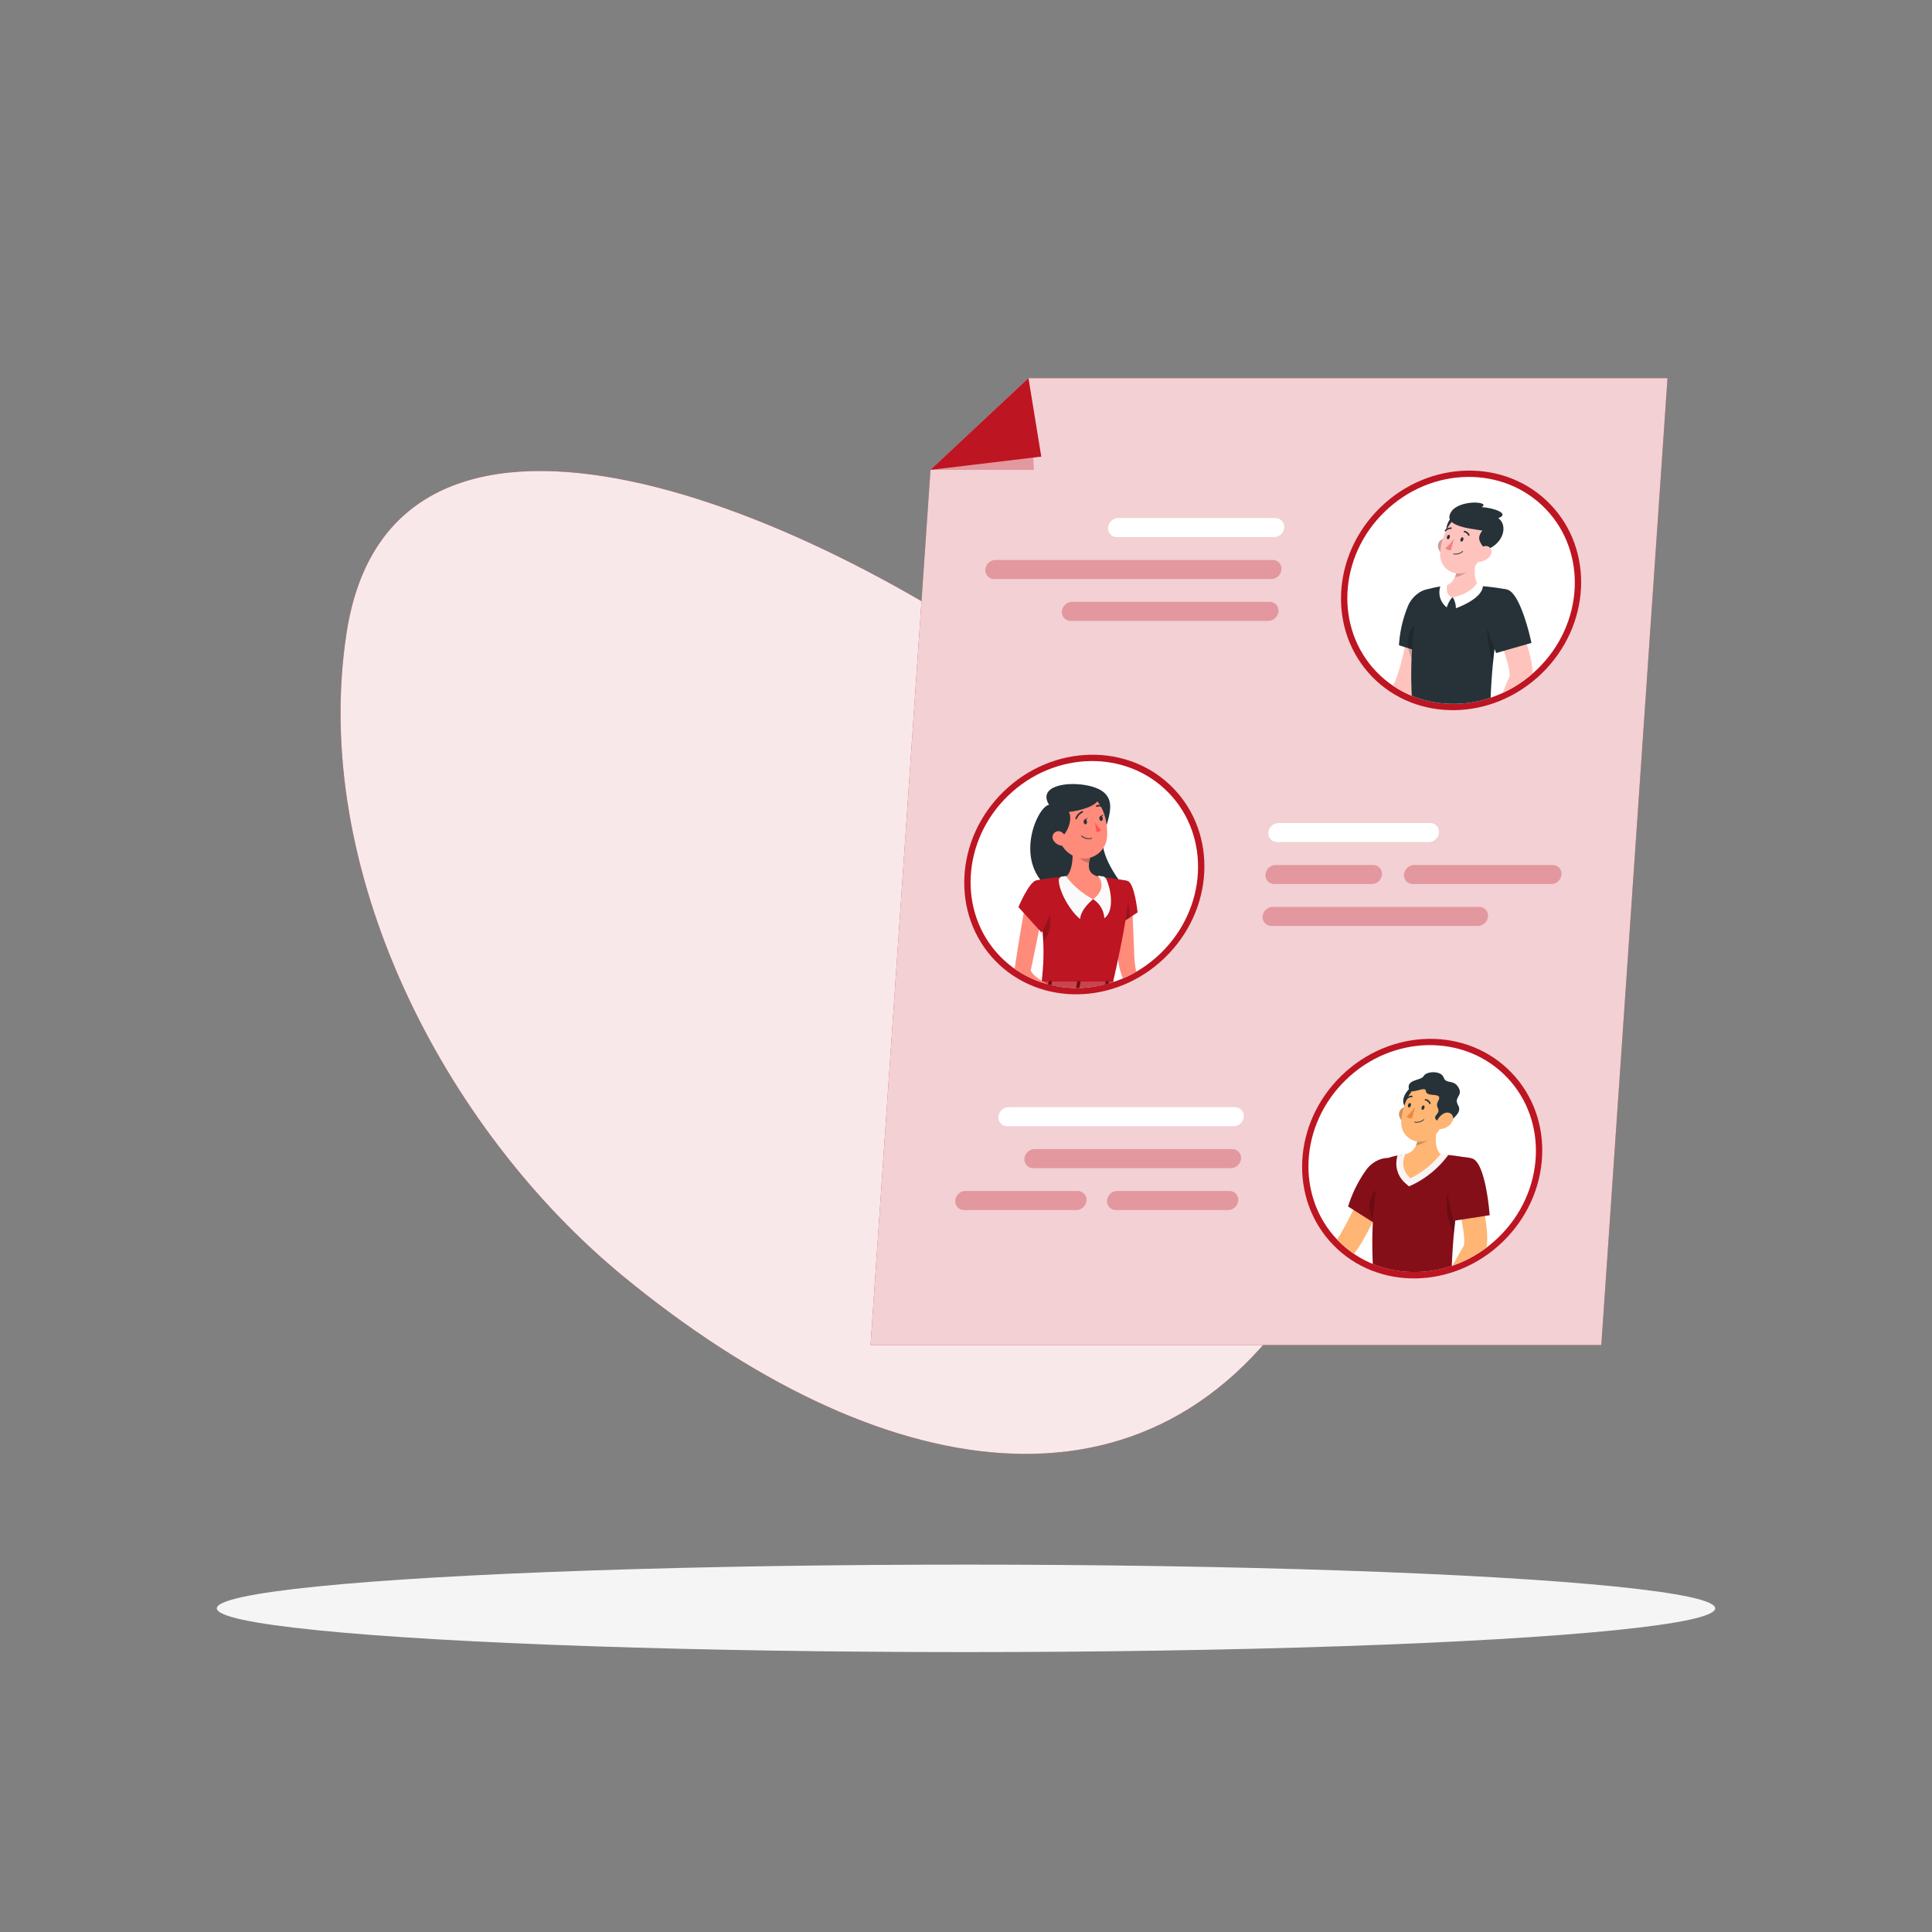 <?xml version="1.0" encoding="UTF-8"?> <svg xmlns="http://www.w3.org/2000/svg" xmlns:xlink="http://www.w3.org/1999/xlink" viewBox="0 0 500 500"><rect x="0" y="0" width="500" height="500" fill="#808080" stroke="none"/><defs><clipPath id="freepik--clip-path--inject-98"><ellipse cx="378.13" cy="152.8" rx="30.39" ry="28.38" transform="translate(0.03 305.68) rotate(-44.02)" style="fill:#fff"></ellipse></clipPath><clipPath id="freepik--clip-path-2--inject-98"><ellipse cx="368.06" cy="299.85" rx="30.39" ry="28.38" transform="translate(-104.98 339.99) rotate(-44.02)" style="fill:#fff"></ellipse></clipPath><clipPath id="freepik--clip-path-3--inject-98"><ellipse cx="280.62" cy="226.33" rx="30.39" ry="28.38" transform="translate(-78.45 258.58) rotate(-44.02)" style="fill:#fff"></ellipse></clipPath><clipPath id="freepik--clip-path-4--inject-98"><circle cx="270.68" cy="209.69" r="50.36" style="fill:#fff"></circle></clipPath></defs><g id="freepik--background-simple--inject-98"><path d="M89.7,163.75c-9.44,61.26,25,128.33,71.84,166.75,65.15,53.43,136.53,67.37,176.69,2.14,38.79-63,7.36-100.7-65-154.22C203.92,127.21,101.2,89.06,89.7,163.75Z" style="fill:#BD1522"></path><path d="M89.7,163.75c-9.44,61.26,25,128.33,71.84,166.75,65.15,53.43,136.53,67.37,176.69,2.14,38.79-63,7.36-100.7-65-154.22C203.92,127.21,101.2,89.06,89.7,163.75Z" style="fill:#fff;opacity:0.9"></path></g><g id="freepik--Shadow--inject-98"><ellipse id="freepik--path--inject-98" cx="250" cy="416.24" rx="193.89" ry="11.32" style="fill:#f5f5f5"></ellipse></g><g id="freepik--People--inject-98"><polygon points="240.81 121.6 225.3 348.09 414.42 348.09 431.55 97.87 266.17 97.87 240.81 121.6" style="fill:#BD1522"></polygon><polygon points="240.81 121.6 225.3 348.09 414.42 348.09 431.55 97.87 266.17 97.87 240.81 121.6" style="fill:#fff;opacity:0.8"></polygon><ellipse cx="378.13" cy="152.8" rx="32.08" ry="29.96" transform="translate(0.03 305.68) rotate(-44.02)" style="fill:#BD1522"></ellipse><ellipse cx="378.13" cy="152.8" rx="30.39" ry="28.38" transform="translate(0.03 305.68) rotate(-44.02)" style="fill:#fff"></ellipse><g style="clip-path:url(#freepik--clip-path--inject-98)"><path d="M370.41,163l-5.78-.38s-2.69,13.84-4.41,15c-2.35,1.63-7,5.57-10.09,7a5.61,5.61,0,0,0-.19,2.91c4.8,0,13.68-4.78,15.21-6.86C368.66,176,370.41,163,370.41,163Z" style="fill:#ffc3bd"></path><path d="M373.17,154.32c1.75,3.26-3.7,15-3.7,15L362.05,167a31.37,31.37,0,0,1,2.47-10.48C366.36,152.69,371.25,150.74,373.17,154.32Z" style="fill:#263238"></path><path d="M367.5,160.32c1,2.36-.31,8.06-1.34,11.67C363.65,167.69,363.3,163.69,367.5,160.32Z" style="opacity:0.2"></path><path d="M367.47,154.9c-1.14,4.17-3.38,15.12-1.55,32.31h19.53c.45-3.27-.12-19.24,4.47-34.65a52,52,0,0,0-7.05-.9,78.19,78.19,0,0,0-9.06,0,21.76,21.76,0,0,0-3.81.7A3.62,3.62,0,0,0,367.47,154.9Z" style="fill:#263238"></path><path d="M384.94,156.36c-.59,2.54-.36,8.61,1.41,15.63a105.11,105.11,0,0,1,3.13-17.9v0C388.09,153.92,385.5,154,384.94,156.36Z" style="opacity:0.2"></path><path d="M382.47,143.18c-.84,2.92-1.46,6.53.4,8.48,0,0-1.45,3-6.86,3-4.95,0-2.2-3-2.2-3,3.32-.78,3.53-4.8,3.17-7.06Z" style="fill:#ffc3bd"></path><path d="M376,154.61a5.54,5.54,0,0,1,.78,2.8s7-2.39,7-5.9c0,0-.91-.57-1.48-1C382.32,150.48,381.85,153.21,376,154.61Z" style="fill:#fff"></path><path d="M375.81,154.61a7.33,7.33,0,0,0-1.38,2.59,4.89,4.89,0,0,1-1.63-5.54,12.09,12.09,0,0,1,1.79-.56S373.74,153.86,375.81,154.61Z" style="fill:#fff"></path><path d="M377,144.6a8.83,8.83,0,0,1-.47,4.78,5.37,5.37,0,0,0,1.49-.44c1.92-.87,2.95-2.23,4.08-4.24.11-.52.25-1,.39-1.52Z" style="opacity:0.2"></path><path d="M372.25,141.9a3.34,3.34,0,0,0,1.83,2c1.17.5,2-.57,1.93-1.8s-.81-2.71-2.1-2.69A1.86,1.86,0,0,0,372.25,141.9Z" style="fill:#ffc3bd"></path><path d="M372.25,141.9a3.34,3.34,0,0,0,1.83,2c1.17.5,2-.57,1.93-1.8s-.81-2.71-2.1-2.69A1.86,1.86,0,0,0,372.25,141.9Z" style="opacity:0.2"></path><path d="M377.48,133.73c-.38-2.31-3.79,1.75-3.06,3.89S377.9,136.33,377.48,133.73Z" style="fill:#263238"></path><path d="M384.78,139.59c-1.25,3.87-1.79,6.18-4.24,7.84a4.87,4.87,0,0,1-7.82-4.16c.1-3.66,2.13-9.37,6.27-10.27S386,135.72,384.78,139.59Z" style="fill:#ffc3bd"></path><path d="M383.64,137.3c-4.22-.6-10.28-1.38-8.08-4.83,2.09-3.29,10.43-2.69,7.9-1.23,3.27.19,7.43,1.76,4.29,2.84,2.53,1.8,1.53,6.62-3.3,8.3C383.06,140.36,382,139.47,383.64,137.3Z" style="fill:#263238"></path><path d="M385.38,144.2a4.14,4.14,0,0,1-2.69,1.24c-1.32.07-1.57-1.19-.86-2.28s2.09-2.2,3.25-1.75S386.27,143.28,385.38,144.2Z" style="fill:#ffc3bd"></path><path d="M378.71,139.67c-.08.32-.31.54-.52.51s-.3-.32-.21-.64.31-.55.51-.51S378.8,139.35,378.71,139.67Z" style="fill:#263238"></path><path d="M375.2,139.05c-.08.32-.31.55-.51.51s-.3-.32-.22-.64.31-.54.52-.51S375.29,138.73,375.2,139.05Z" style="fill:#263238"></path><path d="M376.28,139.41a13.29,13.29,0,0,1-2.2,2.46,1.7,1.7,0,0,0,1.41.54Z" style="fill:#ed847e"></path><path d="M376.17,143.45a.09.09,0,0,1-.07-.11.12.12,0,0,1,.12-.08,2.72,2.72,0,0,0,2.26-.63.09.09,0,0,1,.13,0,.1.1,0,0,1,0,.14A2.88,2.88,0,0,1,376.17,143.45Z" style="fill:#263238"></path><path d="M380.07,138.69a.15.15,0,0,1-.12-.1,1.34,1.34,0,0,0-1-.83.16.16,0,0,1-.15-.2.21.21,0,0,1,.22-.17,1.66,1.66,0,0,1,1.29,1,.2.2,0,0,1-.11.25A.17.17,0,0,1,380.07,138.69Z" style="fill:#263238"></path><path d="M374,137.5a.1.1,0,0,1-.07,0,.18.18,0,0,1,0-.26,2.07,2.07,0,0,1,1.63-.73.18.18,0,0,1,.15.21.21.21,0,0,1-.23.17h0a1.64,1.64,0,0,0-1.28.59A.18.18,0,0,1,374,137.5Z" style="fill:#263238"></path><path d="M391.64,157.91l-5.29,2.81s5.11,12.6,4.24,14.49c-1.19,2.58-3.16,8.25-5.1,11.06a5.11,5.11,0,0,0,1.41,2.46c4.24-2.56,9.45-11.21,9.68-13.71C397.1,169.31,391.64,157.91,391.64,157.91Z" style="fill:#ffc3bd"></path><path d="M389.92,152.56c3.7.65,6.42,13.83,6.42,13.83L387.22,169a67.69,67.69,0,0,1-3.21-9.34C382.8,154.78,386,151.85,389.92,152.56Z" style="fill:#263238"></path><path d="M387.41,185.8l-3.77-.27,1.62,4.18s3.32.13,4.1-2.41Z" style="fill:#ffc3bd"></path><polygon points="380.38 187.45 382.05 191.15 385.26 189.71 383.64 185.53 380.38 187.45" style="fill:#ffc3bd"></polygon></g><ellipse cx="368.06" cy="299.85" rx="32.08" ry="29.96" transform="translate(-104.98 340) rotate(-44.02)" style="fill:#BD1522"></ellipse><ellipse cx="368.06" cy="299.85" rx="30.39" ry="28.38" transform="translate(-104.98 339.99) rotate(-44.02)" style="fill:#fff"></ellipse><g style="clip-path:url(#freepik--clip-path-2--inject-98)"><path d="M357.84,310.34l-5.43-1.77s-5.91,13-7.84,13.78c-2.64,1-8,3.81-11.31,4.48a5.88,5.88,0,0,0-.9,2.83c4.58,1.18,14.21-1.42,16.18-3.11C353,322.71,357.84,310.34,357.84,310.34Z" style="fill:#ffb573"></path><path d="M362.57,302.41c.88,3.64-7.16,13.95-7.16,13.95l-6.51-4.12a32.69,32.69,0,0,1,4.89-9.75C356.47,299.16,361.6,298.42,362.57,302.41Z" style="fill:#BD1522"></path><path d="M362.57,302.41c.88,3.64-7.16,13.95-7.16,13.95l-6.51-4.12a32.69,32.69,0,0,1,4.89-9.75C356.47,299.16,361.6,298.42,362.57,302.41Z" style="opacity:0.3"></path><path d="M357.49,306.94c.61,2.52.06,6.55-1.55,10C354.51,314.77,352.84,309.6,357.49,306.94Z" style="opacity:0.2"></path><path d="M357.4,302c-1.14,4.17-3.37,15.12-1.55,32.31h19.54c.45-3.27-.13-19.24,4.46-34.65a52,52,0,0,0-7.05-.9,78.2,78.2,0,0,0-9.06,0,21.94,21.94,0,0,0-3.81.7A3.64,3.64,0,0,0,357.4,302Z" style="fill:#BD1522"></path><path d="M357.4,302c-1.14,4.17-3.37,15.12-1.55,32.31h19.54c.45-3.27-.13-19.24,4.46-34.65a52,52,0,0,0-7.05-.9,78.2,78.2,0,0,0-9.06,0,21.94,21.94,0,0,0-3.81.7A3.64,3.64,0,0,0,357.4,302Z" style="opacity:0.3"></path><path d="M374.94,306.69c-.59,2.54-1.11,8.57,1.34,12.35a105.19,105.19,0,0,1,3.14-17.9v0C378,301,375.5,304.31,374.94,306.69Z" style="opacity:0.2"></path><g style="opacity:0.95"><path d="M365.69,306.56l-1.07.47-.82-.74a6.72,6.72,0,0,1-2.09-7.29,19.43,19.43,0,0,1,2-.29,78.2,78.2,0,0,1,9.06,0c.7,0,1.4.09,2.08.16l-.68.87A25.11,25.11,0,0,1,365.69,306.56Z" style="fill:#fff"></path></g><path d="M372.41,290.23c-.85,2.92-1.47,6.53.39,8.48a23.25,23.25,0,0,1-7.74,6.21,4.93,4.93,0,0,1-1.32-6.21c3.33-.78,3.53-4.8,3.17-7.06Z" style="fill:#ffb573"></path><path d="M366.91,291.65a8.83,8.83,0,0,1-.47,4.78,5.53,5.53,0,0,0,1.5-.44c1.91-.87,2.94-2.23,4.07-4.24.12-.52.25-1,.4-1.52Z" style="opacity:0.2"></path><path d="M362.18,289a3.32,3.32,0,0,0,1.84,2c1.17.5,2-.57,1.92-1.8s-.81-2.71-2.09-2.69A1.86,1.86,0,0,0,362.18,289Z" style="fill:#ffb573"></path><path d="M362.18,289a3.32,3.32,0,0,0,1.84,2c1.17.5,2-.57,1.92-1.8s-.81-2.71-2.09-2.69A1.86,1.86,0,0,0,362.18,289Z" style="opacity:0.2"></path><path d="M366.81,282.11c-.38-2.61-3.28.38-3.61,2.29s1.27,3.84,2.36,2S367,283.52,366.81,282.11Z" style="fill:#263238"></path><path d="M374.71,286.64c-1.25,3.87-1.79,6.17-4.24,7.84a4.87,4.87,0,0,1-7.82-4.16c.1-3.66,2.13-9.37,6.27-10.27S376,282.77,374.71,286.64Z" style="fill:#ffb573"></path><path d="M372.82,290.69c-1.5-1-1.77-1.38-1-2.28,1.3-1.46-.63-1.67.39-3.48,1.42-2.52-3.11-.75-3.19-2.58-.07-1.49-4,1.19-4.41-.53-.59-2.58,3.19-2.1,3.85-3.36s4.54-1.45,5.16.39,2.57.37,3.84,2.61-1.36,2.41-.09,4.59c1,1.75-.93,3-2.3,4.39C374.25,291.34,373.75,291.32,372.82,290.69Z" style="fill:#263238"></path><path d="M375.56,290.72a4.12,4.12,0,0,1-2.58,1.47c-1.32.18-1.68-1-1.06-2.19s1.9-2.36,3.1-2S376.37,289.73,375.56,290.72Z" style="fill:#ffb573"></path><path d="M368.64,286.72c-.08.32-.31.54-.51.51s-.3-.32-.22-.64.31-.55.52-.51S368.73,286.4,368.64,286.72Z" style="fill:#263238"></path><path d="M365.14,286.1c-.09.32-.32.55-.52.51s-.3-.32-.22-.64.32-.54.52-.51S365.22,285.78,365.14,286.1Z" style="fill:#263238"></path><path d="M366.21,286.46a13.09,13.09,0,0,1-2.19,2.46,1.7,1.7,0,0,0,1.41.54Z" style="fill:#ed893e"></path><path d="M366.1,290.5a.08.08,0,0,1-.06-.11.1.1,0,0,1,.11-.08,2.72,2.72,0,0,0,2.26-.63.09.09,0,1,1,.13.13A2.88,2.88,0,0,1,366.1,290.5Z" style="fill:#263238"></path><path d="M370,285.74a.15.15,0,0,1-.12-.1,1.34,1.34,0,0,0-1-.83.17.17,0,0,1-.15-.2.21.21,0,0,1,.22-.17,1.66,1.66,0,0,1,1.29,1,.2.2,0,0,1-.11.25A.17.17,0,0,1,370,285.74Z" style="fill:#263238"></path><path d="M363.89,284.55a.13.13,0,0,1-.07,0,.18.18,0,0,1,0-.26,2,2,0,0,1,1.62-.73.18.18,0,0,1,.15.21.21.21,0,0,1-.22.17h0a1.62,1.62,0,0,0-1.28.59A.2.2,0,0,1,363.89,284.55Z" style="fill:#263238"></path><path d="M382,305.41l-5.56,2.12s3.39,13.27,2.29,15.05c-1.5,2.43-4.17,7.85-6.44,10.41a5.12,5.12,0,0,0,1.07,2.64c4.49-2,10.74-10,11.29-12.47C385.88,317.51,382,305.41,382,305.41Z" style="fill:#ffb573"></path><path d="M381,299.83c3.55,1.13,4.52,14.66,4.52,14.66l-9.3,1.44a68.35,68.35,0,0,1-1.94-9.75C373.7,301.14,377.18,298.62,381,299.83Z" style="fill:#BD1522"></path><path d="M381,299.83c3.55,1.13,4.52,14.66,4.52,14.66l-9.3,1.44a68.35,68.35,0,0,1-1.94-9.75C373.7,301.14,377.18,298.62,381,299.83Z" style="opacity:0.3"></path><path d="M374.21,332.77l-3.67-.76,1.06,4.39s3.24.56,4.34-1.88Z" style="fill:#ffb573"></path><polygon points="367.1 333.52 368.26 337.43 371.6 336.4 370.54 332.01 367.1 333.52" style="fill:#ffb573"></polygon></g><ellipse cx="280.62" cy="226.33" rx="32.08" ry="29.96" transform="translate(-78.45 258.58) rotate(-44.02)" style="fill:#BD1522"></ellipse><ellipse cx="280.62" cy="226.33" rx="30.39" ry="28.38" transform="translate(-78.45 258.58) rotate(-44.02)" style="fill:#fff"></ellipse><g style="clip-path:url(#freepik--clip-path-3--inject-98)"><path d="M292.91,233.25c.15,2.38.27,4.78.36,7.17l.29,7.14.05.87.07.76c.08.52.14,1.06.25,1.62.21,1.1.48,2.22.8,3.34.6,2.25,1.33,4.52,2,6.76l-2.07,1a54.11,54.11,0,0,1-3.31-6.59c-.46-1.15-.89-2.32-1.26-3.55a18.19,18.19,0,0,1-.49-1.9l-.17-1-.1-.92c-.53-4.84-.88-9.61-1.07-14.42Z" style="fill:#ff8b7b"></path><path d="M291.81,228c1.82.47,2.6,8.13,2.6,8.13L287,241s-2.31-9.07-.74-11.11S289.14,227.32,291.81,228Z" style="fill:#BD1522"></path><polygon points="291.52 229.72 292.42 237.43 289.41 239.39 291.52 229.72" style="opacity:0.2"></polygon><path d="M296.79,260.39l2,4.25-3.94.11s-1.15-3,.07-4.53Z" style="fill:#ffb573"></path><path d="M271.5,208.28c-3.13.45-9.68,15.41,1,22.39s18.56-.95,18.56-.95-6.5-7.72-5.56-12.76,5-11.39-3.32-13.51C276.32,202,268.44,203.4,271.5,208.28Z" style="fill:#263238"></path><polygon points="298.97 266.74 295.63 266.46 294.89 264.75 298.84 264.64 298.97 266.74" style="fill:#ffb573"></polygon><path d="M291.81,228s2.09.76-4,27.24H269.46c.82-7.46,1.14-12.06-1.38-27.37a55.33,55.33,0,0,1,7.86-1,59.16,59.16,0,0,1,8.32,0C287.81,227.18,291.81,228,291.81,228Z" style="fill:#BD1522"></path><path d="M269.18,233.94c1.63.41,3,2.22,2.63,5.56a8.66,8.66,0,0,1-1.82,4.2c-.11-2.57-.4-5.55-.92-9.36Z" style="opacity:0.2"></path><path d="M282.89,232.72s-3.17,2.48-3.35,5.11c-2.37-1.83-5.4-6.81-5.53-10a1,1,0,0,1,1-1,5.79,5.79,0,0,0,.67-.09.62.62,0,0,1,.53.13Z" style="fill:#fafafa"></path><path d="M282.89,232.72a6.2,6.2,0,0,1,2.91,4.91c2.66-1.85,1.75-7.38.52-10.09a1.32,1.32,0,0,0-1.07-.77c-.36,0-.64-.09-.83-.13a.27.27,0,0,0-.31.21Z" style="fill:#fafafa"></path><path d="M277.4,217.48c.34,2.68.53,7.59-1.46,9.37a21.26,21.26,0,0,0,6.95,5.87c3.92-3,1.37-5.87,1.37-5.87-2.94-.71-2.71-2.92-2.05-5Z" style="fill:#ff8b7b"></path><path d="M279.36,219.26l2.85,2.58a8.86,8.86,0,0,0-.36,1.48c-1.13-.17-2.85-1.14-3-2.38A3.79,3.79,0,0,1,279.36,219.26Z" style="opacity:0.2"></path><path d="M273.21,213.18c.94,4.31,1.25,6.15,3.83,7.9a6,6,0,0,0,9.45-4.41c.35-4.13-1.25-10.48-5.85-11.26A6.55,6.55,0,0,0,273.21,213.18Z" style="fill:#ff8b7b"></path><path d="M274.44,217.06c2.77-2.64,2.87-5.91,2.17-6.93,2.38-.2,8.54-1.7,7.55-4s-10.58-3.54-11.9,2.34C269.08,211.13,271.11,216.46,274.44,217.06Z" style="fill:#263238"></path><path d="M280.45,212.79c.06.36.29.6.53.55s.38-.38.32-.73-.29-.61-.52-.55S280.4,212.44,280.45,212.79Z" style="fill:#263238"></path><path d="M284.53,211.9c.05.36.29.6.52.55s.39-.38.33-.74-.29-.6-.52-.55A.62.62,0,0,0,284.53,211.9Z" style="fill:#263238"></path><path d="M284.75,211.21l.83-.44S285.24,211.53,284.75,211.21Z" style="fill:#263238"></path><path d="M283.37,212.82a9,9,0,0,0,1.63,2,1.67,1.67,0,0,1-1.25.52Z" style="fill:#ff5652"></path><path d="M282,217.14a3.64,3.64,0,0,0,.54-.07.12.12,0,0,0,.09-.13.09.09,0,0,0-.12-.08,2.75,2.75,0,0,1-2.5-.59.11.11,0,0,0-.15,0,.1.1,0,0,0,0,.15A2.77,2.77,0,0,0,282,217.14Z" style="fill:#263238"></path><path d="M272.63,217.48a3,3,0,0,0,2,1.37c1.12.21,1.65-.83,1.32-1.84s-1.24-2.11-2.35-1.86A1.54,1.54,0,0,0,272.63,217.48Z" style="fill:#ff8b7b"></path><path d="M278.54,212a.22.22,0,0,0,.19-.17,2.76,2.76,0,0,1,1.44-1.52.22.22,0,0,0,.12-.29.2.2,0,0,0-.27-.1,3.22,3.22,0,0,0-1.71,1.83.2.2,0,0,0,.16.25A.08.08,0,0,0,278.54,212Z" style="fill:#263238"></path><path d="M285.52,209.06a.23.23,0,0,0,.19-.1.22.22,0,0,0,0-.3,2.12,2.12,0,0,0-1.92-.25.23.23,0,0,0-.13.28.21.21,0,0,0,.28.12,1.62,1.62,0,0,1,1.51.21Z" style="fill:#263238"></path><path d="M280.68,212.1l.83-.44S281.16,212.43,280.68,212.1Z" style="fill:#263238"></path><path d="M269.26,254.17l-.58,1.64c-.08.13.07.26.28.26h18.86c.17,0,.31-.08.33-.19l.27-1.64c0-.11-.11-.21-.3-.21H269.57A.35.35,0,0,0,269.26,254.17Z" style="fill:#BD1522"></path><path d="M269.26,254.17l-.58,1.64c-.08.13.07.26.28.26h18.86c.17,0,.31-.08.33-.19l.27-1.64c0-.11-.11-.21-.3-.21H269.57A.35.35,0,0,0,269.26,254.17Z" style="fill:#fff;opacity:0.2"></path><path d="M271.67,256.24h-.5c-.1,0-.17-.05-.16-.11l.38-2.13c0-.06.1-.11.2-.11h.5c.1,0,.17.05.16.11l-.38,2.13C271.86,256.19,271.77,256.24,271.67,256.24Z" style="fill:#BD1522"></path><path d="M271.67,256.24h-.5c-.1,0-.17-.05-.16-.11l.38-2.13c0-.06.1-.11.2-.11h.5c.1,0,.17.05.16.11l-.38,2.13C271.86,256.19,271.77,256.24,271.67,256.24Z" style="opacity:0.4"></path><path d="M286.41,256.24h-.5c-.1,0-.17-.05-.16-.11l.38-2.13c0-.06.1-.11.2-.11h.5c.1,0,.17.05.16.11l-.38,2.13C286.6,256.19,286.51,256.24,286.41,256.24Z" style="fill:#BD1522"></path><path d="M286.41,256.24h-.5c-.1,0-.17-.05-.16-.11l.38-2.13c0-.06.1-.11.2-.11h.5c.1,0,.17.05.16.11l-.38,2.13C286.6,256.19,286.51,256.24,286.41,256.24Z" style="opacity:0.4"></path><path d="M279.07,256.24h-.5c-.1,0-.17-.05-.16-.11l.38-2.13c0-.06.1-.11.2-.11h.5c.1,0,.17.05.16.11l-.38,2.13C279.26,256.19,279.17,256.24,279.07,256.24Z" style="fill:#BD1522"></path><path d="M279.07,256.24h-.5c-.1,0-.17-.05-.16-.11l.38-2.13c0-.06.1-.11.2-.11h.5c.1,0,.17.05.16.11l-.38,2.13C279.26,256.19,279.17,256.24,279.07,256.24Z" style="opacity:0.4"></path><path d="M280.22,258.9l4.59-2-1.57,4.41s-2.87.65-4-.77Z" style="fill:#ffb573"></path><path d="M270.12,234c-.52,3-1.11,6.09-1.71,9.13-.29,1.52-.62,3-.94,4.55l-.47,2.27-.21,1a.33.33,0,0,0,0,.22,2.87,2.87,0,0,0,.76,1.1,9.62,9.62,0,0,0,1.52,1.21,30.3,30.3,0,0,0,3.83,2.07c1.35.63,2.75,1.21,4.17,1.74s2.87,1,4.3,1.52l-.52,2.23a55.5,55.5,0,0,1-9.23-2.34,28.38,28.38,0,0,1-4.51-2,14.31,14.31,0,0,1-2.21-1.52,6.63,6.63,0,0,1-2-2.62,4.51,4.51,0,0,1-.28-2c.05-.43.07-.52.1-.73l.09-.58.35-2.29c.25-1.53.47-3.06.74-4.59.51-3.05,1-6.1,1.63-9.14Z" style="fill:#ff8b7b"></path><path d="M268.08,227.88c-1.87.56-4.51,6.88-4.51,6.88l6,6.61s3.76-6.8,3.16-9.17S270.22,227.24,268.08,227.88Z" style="fill:#BD1522"></path><polygon points="288.43 257.83 286.92 261.46 283.24 261.32 284.81 256.91 288.43 257.83" style="fill:#ffb573"></polygon></g><path d="M257.32,149.85H329a2.68,2.68,0,0,0,2.63-2.47h0a2.27,2.27,0,0,0-2.3-2.46H257.66a2.69,2.69,0,0,0-2.64,2.46h0A2.28,2.28,0,0,0,257.32,149.85Z" style="fill:#BD1522;opacity:0.3"></path><path d="M277.12,160.69h51.11a2.7,2.7,0,0,0,2.64-2.47h0a2.27,2.27,0,0,0-2.3-2.46H277.46a2.69,2.69,0,0,0-2.64,2.46h0A2.28,2.28,0,0,0,277.12,160.69Z" style="fill:#BD1522;opacity:0.3"></path><path d="M289.06,139h40.66a2.67,2.67,0,0,0,2.63-2.46h0a2.28,2.28,0,0,0-2.29-2.47H289.4a2.68,2.68,0,0,0-2.63,2.47h0A2.27,2.27,0,0,0,289.06,139Z" style="fill:#fff"></path><path d="M289.15,308.23h29a2.27,2.27,0,0,1,2.3,2.46h0a2.68,2.68,0,0,1-2.64,2.47h-29a2.28,2.28,0,0,1-2.3-2.47h0A2.68,2.68,0,0,1,289.15,308.23Z" style="fill:#BD1522;opacity:0.3"></path><path d="M249.88,308.23h29a2.27,2.27,0,0,1,2.3,2.46h0a2.7,2.7,0,0,1-2.64,2.47h-29a2.28,2.28,0,0,1-2.3-2.47h0A2.67,2.67,0,0,1,249.88,308.23Z" style="fill:#BD1522;opacity:0.3"></path><path d="M267.76,297.39h51.11a2.27,2.27,0,0,1,2.3,2.46h0a2.68,2.68,0,0,1-2.63,2.47H267.42a2.27,2.27,0,0,1-2.29-2.47h0A2.67,2.67,0,0,1,267.76,297.39Z" style="fill:#BD1522;opacity:0.3"></path><path d="M261,286.54h58.6a2.27,2.27,0,0,1,2.29,2.47h0a2.67,2.67,0,0,1-2.63,2.46H260.69a2.27,2.27,0,0,1-2.3-2.46h0A2.68,2.68,0,0,1,261,286.54Z" style="fill:#fff"></path><path d="M382.8,234.7H329.4a2.68,2.68,0,0,0-2.63,2.47h0a2.27,2.27,0,0,0,2.29,2.46h53.4a2.67,2.67,0,0,0,2.63-2.46h0A2.27,2.27,0,0,0,382.8,234.7Z" style="fill:#BD1522;opacity:0.3"></path><path d="M355.34,223.86h-25.2a2.68,2.68,0,0,0-2.63,2.47h0a2.27,2.27,0,0,0,2.3,2.46H355a2.69,2.69,0,0,0,2.64-2.46h0A2.28,2.28,0,0,0,355.34,223.86Z" style="fill:#BD1522;opacity:0.3"></path><path d="M370.09,213h-39.2a2.69,2.69,0,0,0-2.64,2.46h0a2.28,2.28,0,0,0,2.3,2.47h39.21a2.67,2.67,0,0,0,2.63-2.47h0A2.27,2.27,0,0,0,370.09,213Z" style="fill:#fff"></path><path d="M401.8,223.86H366a2.7,2.7,0,0,0-2.64,2.47h0a2.27,2.27,0,0,0,2.3,2.46h35.8a2.69,2.69,0,0,0,2.64-2.46h0A2.28,2.28,0,0,0,401.8,223.86Z" style="fill:#BD1522;opacity:0.3"></path><polygon points="240.81 121.6 267.59 121.6 266.17 97.87 240.81 121.6" style="fill:#BD1522;opacity:0.3"></polygon><polygon points="240.81 121.6 269.48 118.17 266.17 97.87 240.81 121.6" style="fill:#BD1522"></polygon></g></svg> 